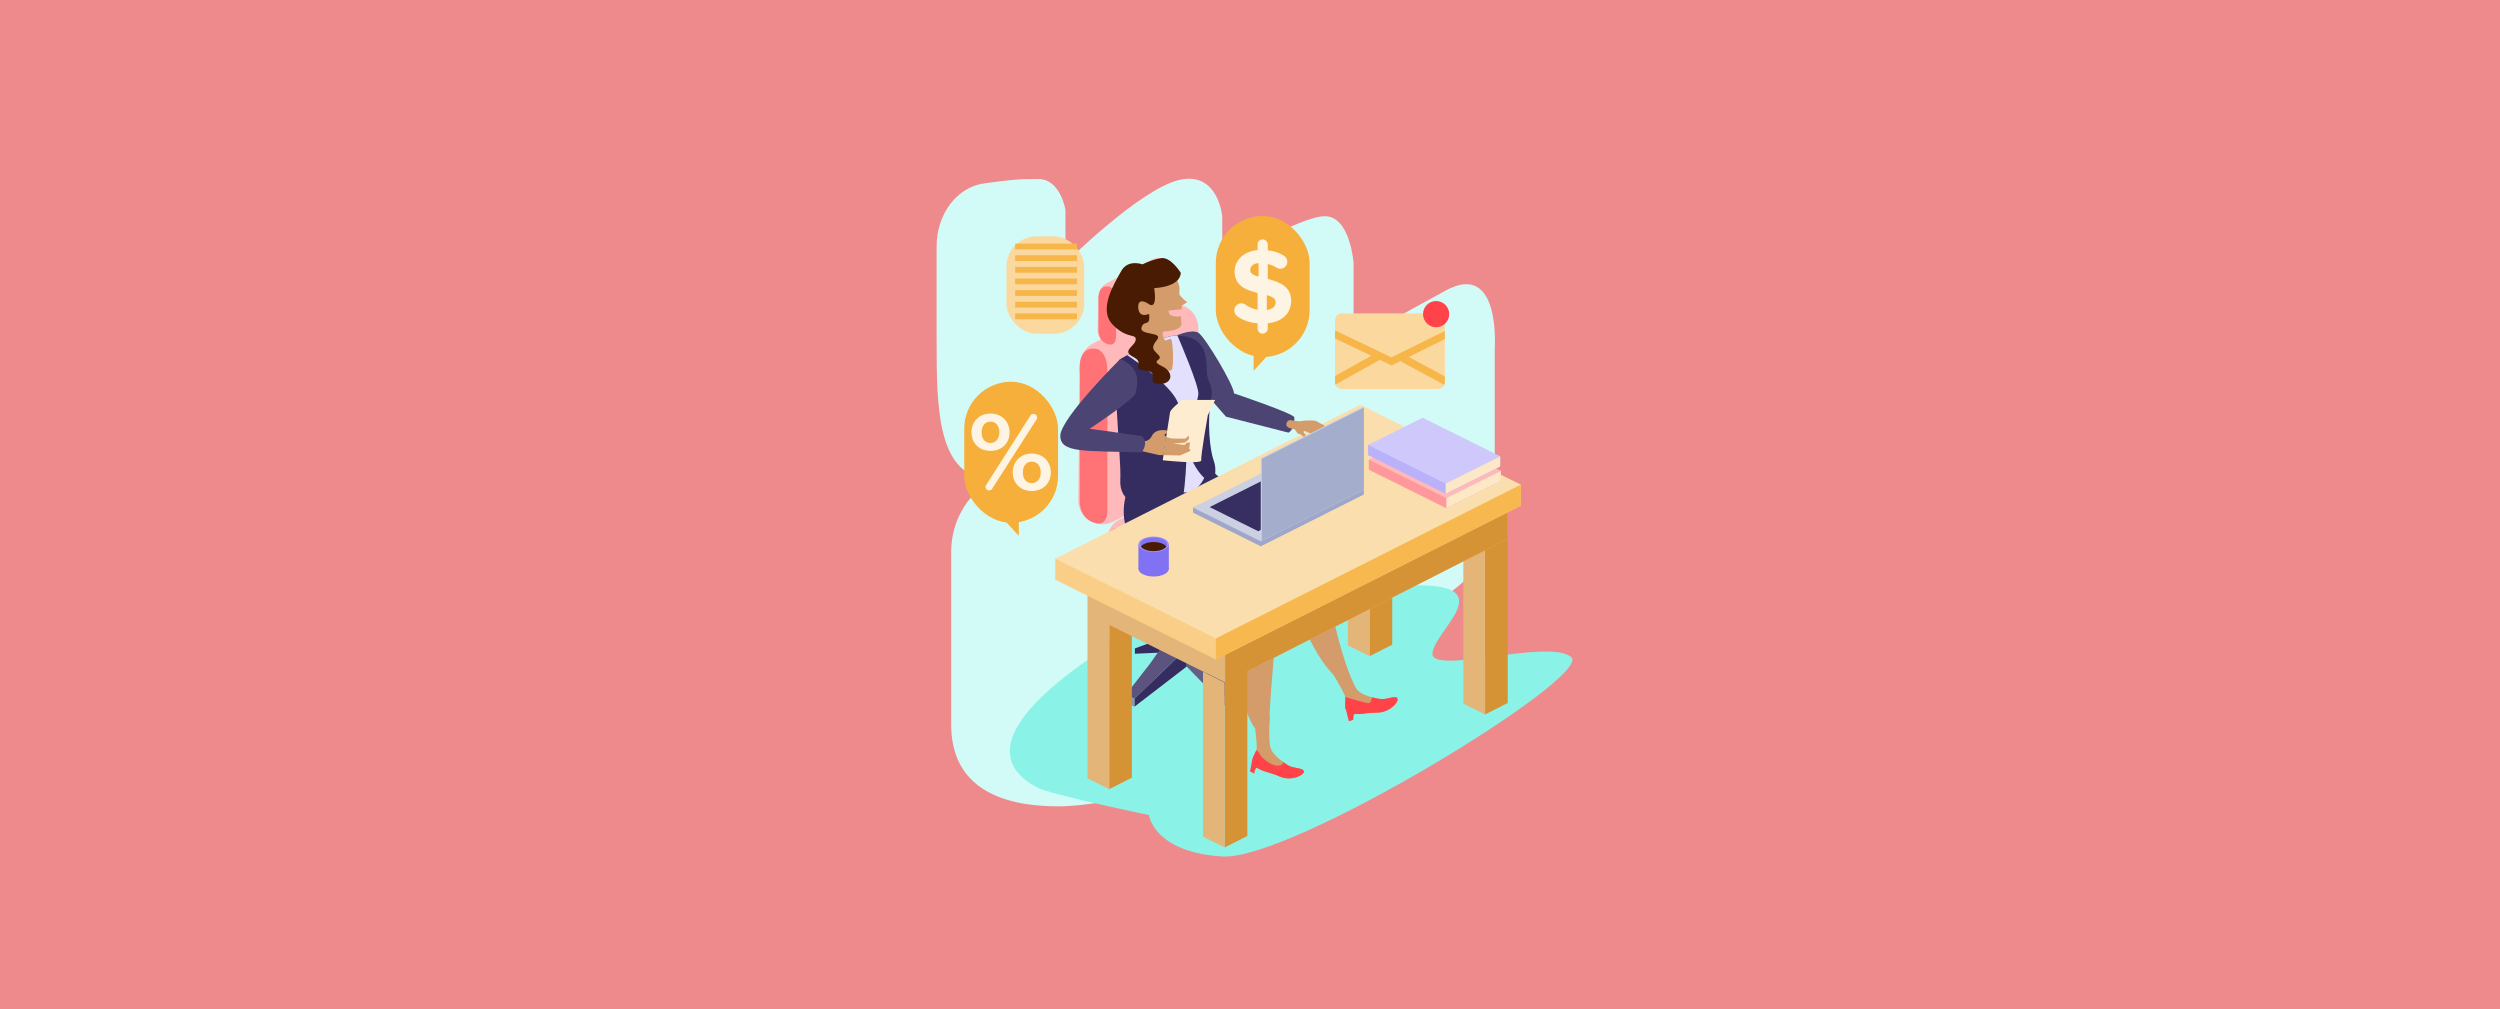 <?xml version="1.0" encoding="UTF-8"?>
<svg xmlns="http://www.w3.org/2000/svg" id="Capa_1" viewBox="0 0 1090 440">
  <defs>
    <style>.cls-1{fill:#f7b64a;}.cls-2{fill:#f7b850;}.cls-3{fill:#face87;}.cls-4{fill:#f6af3a;}.cls-5{fill:#e3e0fd;}.cls-6{fill:#fef4e3;}.cls-7{fill:#ffb9bb;}.cls-8{fill:#fbdead;}.cls-9{fill:#e3b579;}.cls-10{fill:#ee898c;}.cls-11{fill:#ff4348;}.cls-12{fill:#fce8c6;}.cls-13{fill:#ff989b;}.cls-14{fill:#fbd89e;}.cls-15{fill:#ff7376;}.cls-16{fill:#fdecd0;}.cls-17{fill:#8172f4;}.cls-18{fill:#9ea7c9;}.cls-19{fill:#a095f7;}.cls-20{fill:#b9b1f9;}.cls-21{fill:#8bf2e7;}.cls-22{fill:#a4adcc;}.cls-23{fill:#cbd0e2;}.cls-24{fill:#cfc9fb;}.cls-25{fill:#d49c6b;}.cls-26{fill:#d69336;}.cls-27{fill:#d2faf6;}.cls-28{fill:#372e61;}.cls-29{fill:#9692ad;}.cls-30{fill:#645d85;}.cls-31{fill:#5c547e;}.cls-32{fill:#491b02;}.cls-33{fill:#352c60;}.cls-34{fill:#4c4472;}</style>
  </defs>
  <rect class="cls-10" width="1090" height="440"></rect>
  <g>
    <path class="cls-27" d="M408.37,148.97c0,27.82,0,59.81,23.98,59.81,0,0-17.64,10.29-17.64,31.84v75.25c0,28.09,22.65,35.7,46.62,35.7s71.21-13.89,71.21-13.89l103.78-82.54s15.39-11.59,15.39-35.7v-67.22s2.86-38.94-21.47-25.5c-24.33,13.44-40.08,21.79-40.08,21.79v-33.84s-1.43-20.4-12.53-20.4-44.73,20.4-44.73,20.4v-20.4s-1.79-19.94-18.97-15.76c-17.18,4.17-49.39,36.16-49.39,36.16v-23.18s-2.15-13.44-11.81-13.44-11.41,.28-23.45,1.87-20.92,13.31-20.92,27.58v41.49Z"></path>
    <path class="cls-21" d="M618.22,255.2s-114.07,13.5-129.65,23.14c-50.72,31.38-58.96,52.94-36.45,64.98,5.98,3.2,48.82,12.05,48.82,12.05,0,0,1.9,16.17,32.02,18.07,30.11,1.9,161.35-78.3,152.16-86.86-9.19-8.56-61.81,8.24-60.55-1.9,1.27-10.14,29.16-29.48-6.34-29.48Z"></path>
    <g>
      <g>
        <polygon class="cls-33" points="526.17 278.59 541.54 284.31 541.54 286.63 526.71 285.97 526.17 278.59"></polygon>
        <polygon class="cls-33" points="510.17 277 494.8 282.72 494.8 285.03 509.63 284.37 510.17 277"></polygon>
        <g>
          <polygon class="cls-33" points="517.4 219.18 517.4 283.02 526.17 278.59 526.17 214.75 517.4 219.18"></polygon>
          <polygon class="cls-30" points="509 215 517.4 219.18 517.4 283.02 509 278.85 509 215"></polygon>
        </g>
        <g>
          <path class="cls-7" d="M522.46,201.96v-58.93c0-7.93-8.42-13.01-15.44-9.32l-30.54,16.06c-3.4,1.79-5.56,5.28-5.63,9.13l-.72,58.95c-.15,7.97,8.26,13.21,15.35,9.57l31.26-16.07c3.51-1.8,5.72-5.42,5.72-9.37Z"></path>
          <path class="cls-15" d="M482.83,221.95v-58.68s.89-11.32-6.22-11.32-5.84,10.65-5.84,10.65v55.23s-.72,7.65,6,9.99c6.72,2.34,6.05-5.87,6.05-5.87Z"></path>
        </g>
        <g>
          <path class="cls-7" d="M511.83,133.52v-14.35c0-5.04-5.36-8.28-9.82-5.93l-19.44,10.22c-2.16,1.14-3.54,3.36-3.58,5.81l-.46,14.36c-.1,5.07,5.26,8.41,9.77,6.09l19.89-10.23c2.23-1.15,3.64-3.45,3.64-5.96Z"></path>
          <path class="cls-15" d="M486.61,146.24v-14.19s.57-7.2-3.96-7.2-3.71,6.78-3.71,6.78v11.99s-.46,4.87,3.82,6.36c4.27,1.49,3.85-3.74,3.85-3.74Z"></path>
        </g>
        <g>
          <path class="cls-7" d="M557.2,241.43l-31.78,16.33c-2.59,1.33-5.63,1.39-8.26,.18-.09-.04-.18-.08-.27-.12-.24-.12-.73-.36-1.41-.7l-.28-.14s-.07-.03-.1-.05l-.5-.25c-.06-.03-.13-.06-.19-.09l-.62-.31-.44-.22c-.3-.15-.62-.31-.94-.47l-.5-.25c-.26-.13-.52-.26-.78-.39l-.54-.27c-.55-.27-1.13-.56-1.72-.85l-1.2-.6-.93-.46-.63-.31c-.21-.11-.42-.21-.63-.32l-.64-.32c-.43-.21-.86-.43-1.29-.64l-.65-.32c-7.35-3.65-14.82-7.37-14.82-7.37-3.47-1.72-5.22-5.05-5.24-8.39h0c-.02-3.36,1.68-6.71,5.13-8.48l31.78-16.33c2.67-1.38,5.84-1.4,8.53-.06l28.82,14.32c6.94,3.45,7.01,13.33,.11,16.87Z"></path>
          <path class="cls-15" d="M523.99,253.98c-.78,4.44-4.47,4.98-6.83,3.97-.09-.04-.18-.08-.27-.12-.24-.12-.73-.36-1.41-.7l-.28-.14s-.07-.03-.1-.05l-.5-.25c-.06-.03-.13-.06-.19-.09l-.62-.31-.44-.22c-.3-.15-.62-.31-.94-.47l-.5-.25c-.26-.13-.52-.26-.78-.39l-.54-.27c-.55-.27-1.13-.56-1.72-.85l-1.2-.6-.93-.46-.63-.31c-.21-.11-.42-.21-.63-.32l-.64-.32c-.43-.21-.86-.43-1.29-.64l-.65-.32c-7.35-3.65-14.82-7.37-14.82-7.37-3.47-1.72-5.22-5.05-5.24-8.39h0c.02-.38,.44-8.55,11.08-3.34,10.88,5.33,27.53,14.65,27.53,14.65,0,0,3.37,2.95,2.55,7.55Z"></path>
        </g>
        <polygon class="cls-33" points="517.4 283.02 536.03 305.98 540.49 303.02 526.17 278.59 517.4 283.02"></polygon>
        <polygon class="cls-30" points="517.4 283.02 517.4 290.6 535.7 309.45 536.03 305.98 517.4 283.02"></polygon>
        <polygon class="cls-33" points="535.7 309.45 540.49 305.98 540.49 303.02 536.03 305.98 535.7 309.45"></polygon>
        <polygon class="cls-31" points="494.6 304.67 498.06 301.36 510.41 289.4 517.36 282.76 510.41 279.31 508.96 278.59 501.64 289.05 490.92 302.84 494.6 304.67"></polygon>
        <polygon class="cls-33" points="494.6 304.67 494.6 308.13 517.4 290.6 517.36 282.76 494.6 304.67"></polygon>
        <polygon class="cls-29" points="490.92 302.84 490.92 306.23 494.6 308.13 494.6 304.67 490.92 302.84"></polygon>
      </g>
      <path class="cls-34" d="M513.3,146.15s6.36-2.75,9.2-1.06c2.85,1.69,15.52,22.93,15.52,26.42,0,0,26.31,8.88,26.31,10.46s.32,4.75-2.54,6.66l-27.26-6.97-15.53-17.75-5.71-17.75Z"></path>
      <path class="cls-25" d="M568.48,336.41c.06,1.7-5.63,4.31-10.53,2.16-4.9-2.16-8.47-2.16-11.02-4.77-2.15-2.21,.05-4.53,.8-6.68,.14-.4,.23-.79,.24-1.18,.03-2.46-1.04-10.94-1.04-10.94l6.71-2.93s-.62,9.7,.15,13.4c.55,2.62,3.33,5.08,5.62,6.73,.94,.68,1.8,1.22,2.39,1.58,2,1.23,6.63,.93,6.68,2.62Z"></path>
      <path class="cls-25" d="M600.5,310.71c-5.36-.02-8.63,1.4-12.01,.02-3.03-1.24-1.62-4.54-1.97-6.85h0c-.04-.27-.1-.53-.21-.77-.96-2.27-5.32-9.61-5.32-9.61l4.98-5.36s3.31,9.15,5.49,12.23c1.36,1.91,4.25,3.03,6.8,3.68,1.55,.4,2.98,.62,3.86,.74,2.33,.33,6.44-1.8,7.17-.27,.73,1.53-3.44,6.2-8.8,6.18Z"></path>
      <path class="cls-25" d="M553.55,312.57c.15,6.51-4.75,6.97-6.66,4.58-4.04-5.07-11.99-33.58-14.56-51.46l26.28-19.04c-.4,8.05-5.21,59.5-5.06,65.92Z"></path>
      <path class="cls-33" d="M553.28,249.01s-.02,.4-.06,1.13l-26.28,19.04c-.98-6.77-1.52-11.41-1.52-11.41l-17.96-15.59c-22.94-3.43-16.77-25.41-16.77-25.41l31.76-14.8,.88,3.03,2.84,9.75,20.75,26.22,6.36,8.04Z"></path>
      <path class="cls-25" d="M590.01,297.68c2.57,5.64-1.66,3.36-8.3-3.17-14.84-14.58-22.08-49.12-25.79-58.74l16.7-12.1c2.89,12.56,7.9,53.21,17.39,74Z"></path>
      <path class="cls-33" d="M573.57,235.4l-16.7,12.1c-.47-1.22-.73-1.9-.73-1.9l-9.22-4.63-13.44-6.75c-22.94-3.43-23.31-24.97-23.31-24.97l13.16-4.26,3.38-1.09,12.04,10.24,33.12,15.91s.64,2.01,1.7,5.36Z"></path>
      <path class="cls-5" d="M505.48,209.95s5.28,5.62,12.25,4.67,8.88-10.78,8.88-10.78l-7.61-17.43-8.88,1.58-4.64,21.96Z"></path>
      <path class="cls-33" d="M528.76,211.21c-3.22-1.84-9.09-6.68-11.34-18.14,0,0,0,25.58-3.85,30.8-.82,.06-1.67,.05-2.55-.03-13.87-1.19-23.16-4.89-22.57-14.59,.58-9.7-4.37-49.1,0-52.7,0,0,1.16-.69,3.01-1.71,5.43-3,16.75-8.86,21.74-8.52,.06,0,.12,0,.17,.01,6.61,.46,12.9,1.9,12.8,15.25-.04,5.44,3.05,6,1.91,12.05-1.91,10.16-.59,22.77,1.17,27.46,1.02,2.74,.81,6.47-.49,10.12Z"></path>
      <path class="cls-5" d="M522.49,171.83c-.32,3.8-5.07,15.53-5.07,15.53,0,0-.32-3.8-4.12-12.36-3.14-7.06-17.04-16.91-21.83-20.15,5.43-3,16.75-8.86,21.74-8.52,.06,0,.12,0,.17,.01,.91,2.1,9.41,21.89,9.11,25.5Z"></path>
      <path class="cls-25" d="M496.07,154.47v-10.04s-6.63-2.71-7.2-12.16c-.57-9.44,6.44-17.51,12.88-16.98,6.44,.53,10.88,2.55,12.49,9.94l-.04,3.18s1.54,2.18,3.47,3.32l-2.56,1.61,.19,1.52-5.81,.51c-.32,3.49,5.4,2.52,5.4,2.52l.22,3.5s.28,2.75-7.77,3.13c0,0-1.91,1.04,2.07,5.97,0,0,1.05,2.36-3.3,5.96-4.36,3.61-10.04,2-10.04-1.98Z"></path>
      <path class="cls-25" d="M500.3,151.86s9.19-4.12,10.14-4.12,1.58,12.36,.32,13.63-13.95-2.54-16.17-5.71c-2.22-3.17,5.71-3.8,5.71-3.8Z"></path>
      <path class="cls-32" d="M503.25,125.61s11.26-.26,11.57-6.66c0,0-4.36-7.08-8.59-6.4-4.22,.68-8.09,2.72-8.09,2.72,0,0-6.33-2.44-9.31,2.95-2.98,5.39-10.08,16.64-3.75,23.26s10.32,3.73,10.09,6.64-6.5,4.83-1,7.53-1.82,5.24,5.1,5.93c6.92,.69-.01,5.31,5.84,5.78,5.85,.46,7.24-4.93,1.54-7.7-5.7-2.77,.92-2.32-1.54-4.86-2.46-2.54-3.46-3.08-.62-6.68,2.84-3.6-7.86-1.75-6.78-5.35,1.08-3.6,3.96,.11,3.29-5.9,0,0-4.46,2.15-4.72-2.78s4.48-1.6,4.48-1.6c0,0,3.98,3.45,2.48-6.87Z"></path>
      <path class="cls-16" d="M526.61,181.02s-3.17,17.75-2.85,19.65c.32,1.9-16.8,0-16.8,0,0,0,.13-.86,.33-2.23,.29-1.97,.74-4.99,1.2-8.04,.07-.44,.13-.89,.2-1.33,.07-.46,.14-.93,.21-1.38,.59-3.9,1.11-7.31,1.24-7.94,.32-1.58,5.39-5.39,5.39-5.39h14.26l-3.17,6.66Z"></path>
      <path class="cls-25" d="M507.77,189.62c.01,.27,.29,.54,.71,.78-.45,3.05-.9,6.07-1.2,8.04l-2.05-.04-10.21-2.35,.16-4.51s5.01,2.66,7.01-1.44c1.42-2.9,4.83-2.75,6.7-2.41-.07,.45-.14,.92-.21,1.38-.56,.03-.93,.17-.91,.55Z"></path>
      <path class="cls-25" d="M519.06,196.05l-.19,.61-4.43,1.93-7.15-.15c.29-1.97,.74-4.99,1.2-8.04,.73,.42,1.88,.75,2.83,.8,1.5,.08,5.43,.04,5.43,.04l1.58-1.28s.38,1.48-.5,2.05c-.89,.58-1.2,.96-1.2,.96l-5.16,.43,4.97,.62,1.02-1.05h1.44l-.46,2.7,.61,.39Z"></path>
      <path class="cls-34" d="M488.5,156.46s-26.2,25.94-26.2,33.55,10.62,6.47,35.42,7.24c0,0,3.39-3.96,.15-7.14l-22.8-3.18s19.75-12.94,20.11-15.71,3.34-10.15-6.68-14.75Z"></path>
      <g>
        <g>
          <polygon class="cls-26" points="597.13 214.17 597.13 286.09 607.01 281.1 607.01 209.18 597.13 214.17"></polygon>
          <polygon class="cls-9" points="587.67 209.47 597.13 214.17 597.13 286.09 587.67 281.38 587.67 209.47"></polygon>
        </g>
        <g>
          <polygon class="cls-26" points="647.48 239.59 647.48 311.5 657.36 306.51 657.36 234.6 647.48 239.59"></polygon>
          <polygon class="cls-9" points="638.02 234.88 647.48 239.59 647.48 311.5 638.02 306.8 638.02 234.88"></polygon>
        </g>
        <g>
          <polygon class="cls-26" points="483.61 272.15 483.61 344.06 493.49 339.08 493.49 267.16 483.61 272.15"></polygon>
          <polygon class="cls-9" points="474.15 267.45 483.61 272.15 483.61 344.06 474.15 339.36 474.15 267.45"></polygon>
        </g>
        <g>
          <polygon class="cls-9" points="657.36 234.9 534.17 297.58 474.15 267.75 474.15 249.4 597.34 194.57 657.36 216.55 657.36 234.9"></polygon>
          <polygon class="cls-26" points="534.17 279.24 534.17 297.58 657.36 234.9 657.36 216.55 534.17 279.24"></polygon>
        </g>
        <polygon class="cls-3" points="663.09 220.48 530.13 287.55 460.1 252.74 460.1 243.57 593.06 185.67 663.09 211.31 663.09 220.48"></polygon>
        <polygon class="cls-8" points="663.09 211.31 530.13 278.38 460.1 243.57 593.06 176.5 663.09 211.31"></polygon>
        <polygon class="cls-2" points="530.13 278.38 530.13 287.55 663.09 220.48 663.09 211.31 530.13 278.38"></polygon>
        <g>
          <polygon class="cls-26" points="533.96 297.57 533.96 369.48 543.84 364.49 543.84 292.58 533.96 297.57"></polygon>
          <polygon class="cls-9" points="524.5 292.86 533.96 297.57 533.96 369.48 524.5 364.78 524.5 292.86"></polygon>
        </g>
      </g>
      <g>
        <ellipse class="cls-17" cx="502.98" cy="247.99" rx="6.63" ry="3.37"></ellipse>
        <rect class="cls-17" x="496.35" y="237.31" width="13.26" height="10.68"></rect>
        <ellipse class="cls-19" cx="502.98" cy="237.31" rx="6.63" ry="3.37"></ellipse>
        <path class="cls-17" d="M508.87,237.31c0,.35-.12,.69-.34,1-.81,1.16-2.99,1.99-5.55,1.99s-4.74-.83-5.55-1.99c-.22-.31-.34-.65-.34-1,0-1.65,2.64-3,5.89-3s5.89,1.34,5.89,3Z"></path>
        <path class="cls-32" d="M508.53,238.31c-.81,1.16-2.99,1.99-5.55,1.99s-4.74-.83-5.55-1.99c.81-1.16,2.99-1.99,5.55-1.99s4.74,.83,5.55,1.99Z"></path>
      </g>
      <path class="cls-11" d="M600.5,310.71c-5.36-.02-8.63,1.4-12.01,.02-3.03-1.24-1.62-4.54-1.97-6.85,.21,.07,9.52,2.98,10.46,2.67,.56-.19,1.01-1.47,1.28-2.5,1.55,.4,2.98,.62,3.86,.74,2.33,.33,6.44-1.8,7.17-.27,.73,1.53-3.44,6.2-8.8,6.18Z"></path>
      <path class="cls-11" d="M568.48,336.41c.06,1.7-5.63,4.31-10.53,2.16-4.9-2.16-8.47-2.16-11.02-4.77-2.15-2.21,.05-4.53,.8-6.68,.52,.32,1.3,.95,1.7,1.95,.63,1.58,6.34,6.02,9.19,4.44,.51-.28,.74-.74,.79-1.29,.94,.68,1.8,1.22,2.39,1.58,2,1.23,6.63,.93,6.68,2.62Z"></path>
      <path class="cls-11" d="M586.49,308.13l1.62,6.35,1.9-.63s-.06-2.58,.76-2.56-4.28-3.16-4.28-3.16Z"></path>
      <path class="cls-11" d="M546.01,331.03l-1.02,5.32,1.9,.95s0-3.17,2.54-3.17-3.42-3.1-3.42-3.1Z"></path>
      <path class="cls-25" d="M563.06,183.24s3.17,.63,4.44,.32c1.27-.32,5.71-.32,6.34,0s3.49,1.9,3.49,1.9l.95,1.9-4.44,2.85s-4.75-2.54-5.39-2.22,1.27,1.9,1.27,2.85-.32,1.27-.32,1.27c0,0-1.58-2.85-2.85-2.85s-1.58-2.22-2.54-2.22-3.17-.63-3.17-1.9,.95-2.22,2.22-1.9Z"></path>
      <g>
        <polygon class="cls-18" points="594.64 215.61 549.69 238.19 520.14 223.5 520.14 221.31 565.09 200.92 594.64 213.42 594.64 215.61"></polygon>
        <polygon class="cls-23" points="594.64 213.42 549.69 236 520.14 221.31 565.09 198.73 594.64 213.42"></polygon>
        <polygon class="cls-28" points="580.76 215.44 548.57 231.61 527.41 221.09 559.6 204.93 580.76 215.44"></polygon>
        <polygon class="cls-23" points="594.64 177.24 594.64 213.42 550.16 235.76 549.69 236 549.69 199.81 594.64 177.24"></polygon>
        <polygon class="cls-22" points="594.64 177.72 594.64 213.42 550.16 235.76 550.16 200.06 594.64 177.72"></polygon>
      </g>
      <g>
        <polygon class="cls-13" points="654.4 209.72 630.61 221.6 596.79 204.79 596.79 200.36 620.59 192.91 654.4 205.29 654.4 209.72"></polygon>
        <polygon class="cls-7" points="654.4 205.29 630.61 217.17 596.79 200.36 620.59 188.48 654.4 205.29"></polygon>
        <polygon class="cls-12" points="630.61 217.17 630.61 221.6 654.4 209.72 654.4 205.29 630.61 217.17"></polygon>
      </g>
      <g>
        <polygon class="cls-20" points="654.09 203.38 630.29 215.26 596.47 198.45 596.47 194.02 620.27 186.57 654.09 198.95 654.09 203.38"></polygon>
        <polygon class="cls-24" points="654.09 198.95 630.29 210.83 596.47 194.02 620.27 182.14 654.09 198.95"></polygon>
        <polygon class="cls-12" points="630.29 210.83 630.29 215.26 654.09 203.38 654.09 198.95 630.29 210.83"></polygon>
      </g>
    </g>
    <g>
      <rect class="cls-4" x="530.1" y="94.17" width="40.89" height="61.5" rx="20.45" ry="20.45"></rect>
      <polygon class="cls-4" points="546.58 154.71 546.58 161.69 552.92 154.71 546.58 154.71"></polygon>
      <path class="cls-6" d="M552.74,140.91v2.38c0,1.21-1.03,2.19-2.24,2.19s-2.19-.98-2.19-2.19v-2.33c-3.59-.28-6.48-1.4-8.82-3.03-.79-.56-1.35-1.54-1.35-2.61,0-1.68,1.35-3.08,3.08-3.08,.65,0,1.26,.23,1.73,.56,1.54,1.07,3.31,1.91,5.36,2.24v-7.32c-4.8-1.17-10.03-3.03-10.03-9.33,0-4.76,3.78-8.77,10.03-9.37v-2.47c0-1.21,1.03-2.19,2.19-2.19s2.24,.98,2.24,2.19v2.57c2.61,.28,4.9,1.03,7,2.33,.89,.51,1.54,1.54,1.54,2.66,0,1.68-1.4,3.08-3.08,3.08-.61,0-1.12-.19-1.59-.47-1.21-.79-2.52-1.31-3.87-1.63v6.53c4.85,1.26,10.21,3.12,10.21,9.47,0,5.13-3.36,9.14-10.21,9.84Zm-4.01-20.29v-5.92c-2.38,.23-3.64,1.45-3.64,3.12,0,1.45,1.49,2.24,3.64,2.8Zm7.46,11.19c0-1.73-1.63-2.52-3.87-3.17v6.53c2.66-.37,3.87-1.82,3.87-3.36Z"></path>
    </g>
    <g>
      <rect class="cls-4" x="420.42" y="166.44" width="40.89" height="61.5" rx="20.45" ry="20.45"></rect>
      <polygon class="cls-4" points="444.19 226.67 444.19 233.64 437.85 226.67 444.19 226.67"></polygon>
      <path class="cls-6" d="M423.56,188.54c0-4.61,3.29-8.24,8.29-8.24s8.33,3.63,8.33,8.24-3.29,8.04-8.33,8.04-8.29-3.48-8.29-8.04Zm12.16,0c0-2.99-1.62-4.71-3.87-4.71s-3.87,1.72-3.87,4.71,1.67,4.61,3.87,4.61,3.87-1.77,3.87-4.61Zm-6.03,23.73c0-.29,.1-.54,.29-.83l19.27-30.25c.29-.44,.78-.74,1.37-.74,.88,0,1.57,.69,1.57,1.57,0,.29-.1,.59-.24,.83l-19.37,30.25c-.29,.44-.78,.74-1.32,.74-.83,0-1.57-.69-1.57-1.57Zm11.86-6.28c0-4.61,3.29-8.24,8.29-8.24s8.33,3.63,8.33,8.24-3.33,8.09-8.33,8.09-8.29-3.53-8.29-8.09Zm12.21,0c0-2.99-1.67-4.71-3.92-4.71s-3.87,1.72-3.87,4.71,1.62,4.66,3.87,4.66,3.92-1.76,3.92-4.66Z"></path>
    </g>
    <g>
      <rect class="cls-14" x="438.8" y="103.04" width="33.92" height="42.48" rx="13.24" ry="13.24"></rect>
      <rect class="cls-1" x="442.61" y="106.21" width="26.94" height="2.54"></rect>
      <rect class="cls-1" x="442.61" y="111.28" width="26.94" height="2.54"></rect>
      <rect class="cls-1" x="442.61" y="116.36" width="26.94" height="2.54"></rect>
      <rect class="cls-1" x="442.61" y="121.43" width="26.94" height="2.54"></rect>
      <rect class="cls-1" x="442.61" y="126.5" width="26.94" height="2.54"></rect>
      <rect class="cls-1" x="442.61" y="131.57" width="26.94" height="2.54"></rect>
      <rect class="cls-1" x="442.61" y="136.64" width="26.94" height="2.54"></rect>
    </g>
    <g>
      <path class="cls-14" d="M629.95,139.55v27.15c0,.39-.08,.76-.21,1.1-.43,1.06-1.48,1.81-2.7,1.81h-42.05c-1.26,0-2.34-.81-2.74-1.93-.11-.3-.17-.63-.17-.98v-27.15c0-1.61,1.3-2.91,2.91-2.91h42.05c1.61,0,2.91,1.3,2.91,2.91Z"></path>
      <path class="cls-1" d="M629.95,147.84l-15.74,7.79,15.74,8.47v2.61c0,.39-.08,.76-.21,1.1l-19.22-10.35-3.79,1.88-5.13-2.45-19.35,10.8c-.11-.3-.17-.63-.17-.98v-2.79l15.79-8.81-15.79-7.54v-3.51l19.18,9.16,3.72,1.78,1.71,.81,.39-.2,3.7-1.83,19.16-9.48v3.54Z"></path>
      <circle class="cls-11" cx="626.15" cy="136.96" r="5.71"></circle>
    </g>
  </g>
</svg>
